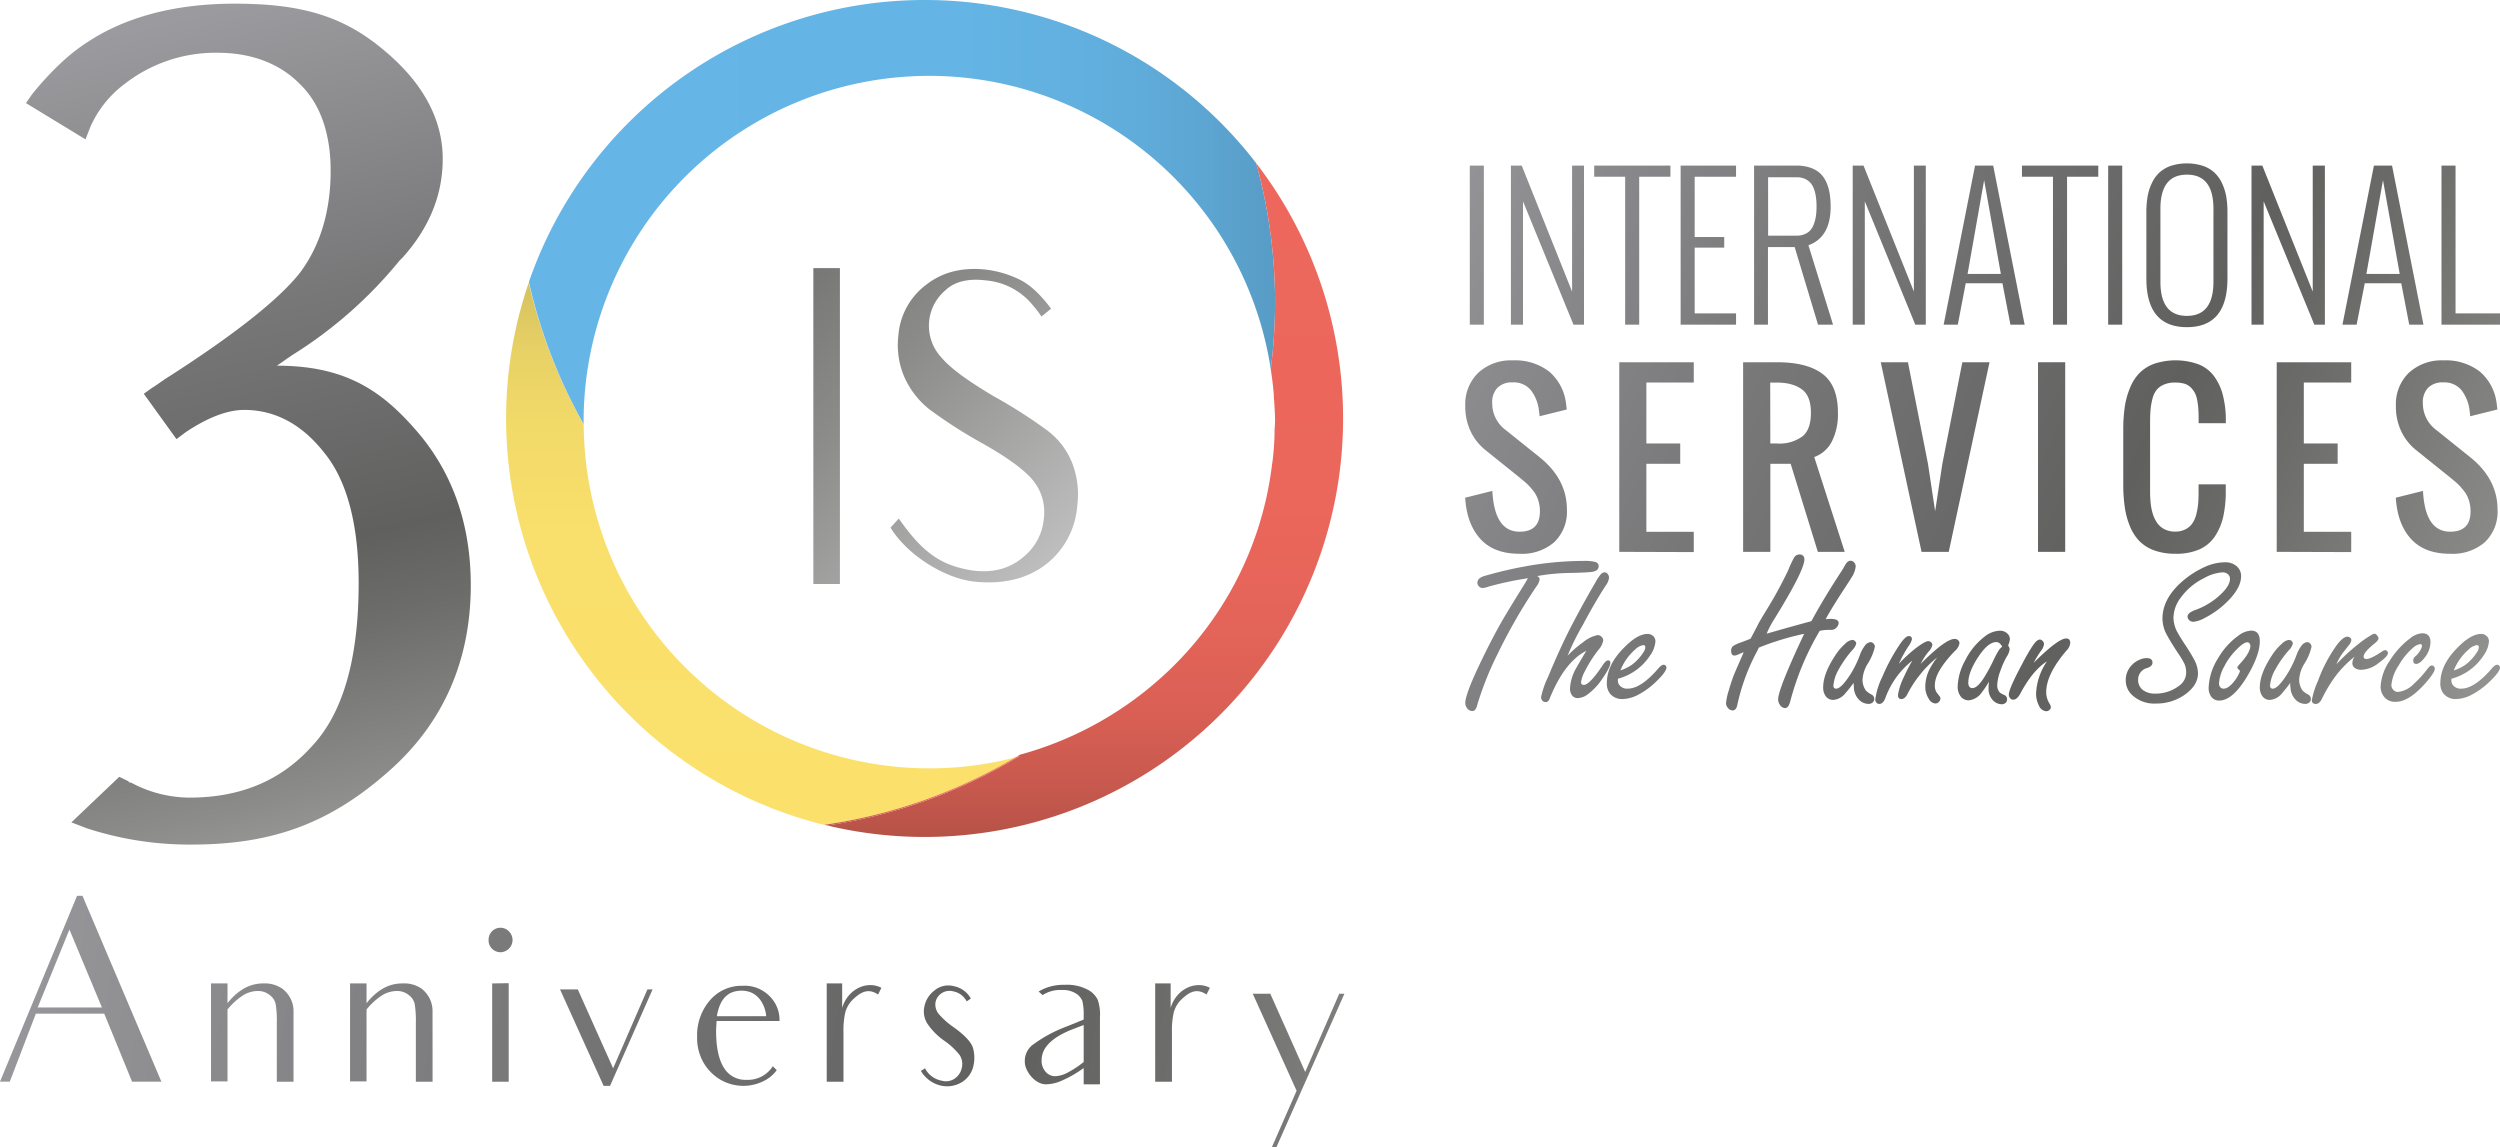 <svg xmlns="http://www.w3.org/2000/svg" xmlns:xlink="http://www.w3.org/1999/xlink" viewBox="0 0 551.64 253.15"><defs><style>.cls-1{fill:url(#Nouvelle_nuance_de_dégradé_1_8);}.cls-2{fill:url(#Nouvelle_nuance_de_dégradé_1_8-2);}.cls-3{fill:url(#Nouvelle_nuance_de_dégradé_1_8-3);}.cls-4{fill:url(#Nouvelle_nuance_de_dégradé_1_8-4);}.cls-5{fill:url(#Nouvelle_nuance_de_dégradé_1_8-5);}.cls-6{fill:url(#Nouvelle_nuance_de_dégradé_1_8-6);}.cls-7{fill:url(#Nouvelle_nuance_de_dégradé_1_8-7);}.cls-8{fill:url(#Nouvelle_nuance_de_dégradé_1_8-8);}.cls-9{fill:url(#Nouvelle_nuance_de_dégradé_1_8-9);}.cls-10{fill:url(#Nouvelle_nuance_de_dégradé_1_8-10);}.cls-11{fill:url(#Nouvelle_nuance_de_dégradé_1_8-11);}.cls-12{fill:url(#Nouvelle_nuance_de_dégradé_1_8-12);}.cls-13{fill:url(#Nouvelle_nuance_de_dégradé_1_8-13);}.cls-14{fill:url(#Nouvelle_nuance_de_dégradé_1_8-14);}.cls-15{fill:url(#Nouvelle_nuance_de_dégradé_1_8-15);}.cls-16{fill:url(#Nouvelle_nuance_de_dégradé_1_8-16);}.cls-17{fill:url(#Nouvelle_nuance_de_dégradé_1_8-17);}.cls-18{fill:url(#Nouvelle_nuance_de_dégradé_1_8-18);}.cls-19{fill:url(#Nouvelle_nuance_de_dégradé_1_8-19);}.cls-20{fill:url(#Nouvelle_nuance_de_dégradé_1_8-20);}.cls-21{fill:url(#Nouvelle_nuance_de_dégradé_1_8-21);}.cls-22{fill:url(#Nouvelle_nuance_de_dégradé_1_8-22);}.cls-23{fill:url(#Nouvelle_nuance_de_dégradé_1_8-23);}.cls-24{fill:url(#Nouvelle_nuance_de_dégradé_1_8-24);}.cls-25{fill:url(#Nouvelle_nuance_de_dégradé_1_8-25);}.cls-26{fill:url(#Nouvelle_nuance_de_dégradé_1_8-26);}.cls-27{fill:url(#Nouvelle_nuance_de_dégradé_1_8-27);}.cls-28{fill:url(#Nouvelle_nuance_de_dégradé_1_8-28);}.cls-29{fill:url(#Nouvelle_nuance_de_dégradé_1_8-29);}.cls-30{fill:url(#Nouvelle_nuance_de_dégradé_1_8-30);}.cls-31{fill:url(#Nouvelle_nuance_de_dégradé_1_8-31);}.cls-32{fill:url(#Nouvelle_nuance_de_dégradé_1_8-32);}.cls-33{fill:url(#Nouvelle_nuance_de_dégradé_1_8-33);}.cls-34{fill:url(#Nouvelle_nuance_de_dégradé_1_8-34);}.cls-35{fill:url(#Nouvelle_nuance_de_dégradé_1_8-35);}.cls-36{fill:url(#Nouvelle_nuance_de_dégradé_1_8-36);}.cls-37{fill:url(#Nouvelle_nuance_de_dégradé_1_8-37);}.cls-38{fill:url(#Nouvelle_nuance_de_dégradé_1_8-38);}.cls-39{fill:url(#Dégradé_sans_nom_5);}.cls-40{fill:url(#Nouvelle_nuance_de_dégradé_1_8-39);}.cls-41{fill:url(#Nouvelle_nuance_de_dégradé_1_8-40);}.cls-42{fill:url(#Nouvelle_nuance_de_dégradé_1_8-41);}.cls-43{fill:url(#Nouvelle_nuance_de_dégradé_1_8-42);}.cls-44{fill:url(#Nouvelle_nuance_de_dégradé_1_8-43);}.cls-45{fill:url(#Nouvelle_nuance_de_dégradé_1_8-44);}.cls-46{fill:url(#Nouvelle_nuance_de_dégradé_1_8-45);}.cls-47{fill:url(#Nouvelle_nuance_de_dégradé_1_8-46);}.cls-48{fill:url(#Nouvelle_nuance_de_dégradé_1_8-47);}.cls-49{fill:url(#Nouvelle_nuance_de_dégradé_1_8-48);}.cls-50{fill:none;}.cls-51{fill:url(#Dégradé_sans_nom_96);}.cls-52{fill:url(#Dégradé_sans_nom_100);}.cls-53{fill:url(#Dégradé_sans_nom_97);}.cls-54{fill:url(#Dégradé_sans_nom_97-2);}</style><linearGradient id="Nouvelle_nuance_de_dégradé_1_8" x1="297.51" y1="40.21" x2="909.41" y2="339.83" gradientUnits="userSpaceOnUse"><stop offset="0" stop-color="#9b9b9f"/><stop offset="0.15" stop-color="#777778"/><stop offset="0.27" stop-color="#60605f"/><stop offset="0.31" stop-color="#6c6c6b"/><stop offset="0.39" stop-color="#8c8c8b"/><stop offset="0.49" stop-color="#bfbfbf"/><stop offset="0.5" stop-color="#c8c8c8"/><stop offset="0.76" stop-color="#c9c9c9"/><stop offset="0.81" stop-color="#b8b8b8"/><stop offset="0.91" stop-color="#8c8c8b"/><stop offset="1" stop-color="#60605f"/></linearGradient><linearGradient id="Nouvelle_nuance_de_dégradé_1_8-2" x1="300.53" y1="34.05" x2="912.43" y2="333.68" xlink:href="#Nouvelle_nuance_de_dégradé_1_8"/><linearGradient id="Nouvelle_nuance_de_dégradé_1_8-3" x1="304.81" y1="25.3" x2="916.71" y2="324.93" xlink:href="#Nouvelle_nuance_de_dégradé_1_8"/><linearGradient id="Nouvelle_nuance_de_dégradé_1_8-4" x1="307.39" y1="20.03" x2="919.29" y2="319.66" xlink:href="#Nouvelle_nuance_de_dégradé_1_8"/><linearGradient id="Nouvelle_nuance_de_dégradé_1_8-5" x1="310.47" y1="13.75" x2="922.37" y2="313.38" xlink:href="#Nouvelle_nuance_de_dégradé_1_8"/><linearGradient id="Nouvelle_nuance_de_dégradé_1_8-6" x1="315.11" y1="4.26" x2="927.01" y2="303.89" xlink:href="#Nouvelle_nuance_de_dégradé_1_8"/><linearGradient id="Nouvelle_nuance_de_dégradé_1_8-7" x1="318.5" y1="-2.65" x2="930.4" y2="296.98" xlink:href="#Nouvelle_nuance_de_dégradé_1_8"/><linearGradient id="Nouvelle_nuance_de_dégradé_1_8-8" x1="323.06" y1="-11.97" x2="934.96" y2="287.66" xlink:href="#Nouvelle_nuance_de_dégradé_1_8"/><linearGradient id="Nouvelle_nuance_de_dégradé_1_8-9" x1="324.76" y1="-15.43" x2="936.66" y2="284.2" xlink:href="#Nouvelle_nuance_de_dégradé_1_8"/><linearGradient id="Nouvelle_nuance_de_dégradé_1_8-10" x1="327.8" y1="-21.65" x2="939.7" y2="277.98" xlink:href="#Nouvelle_nuance_de_dégradé_1_8"/><linearGradient id="Nouvelle_nuance_de_dégradé_1_8-11" x1="332.13" y1="-30.5" x2="944.03" y2="269.13" xlink:href="#Nouvelle_nuance_de_dégradé_1_8"/><linearGradient id="Nouvelle_nuance_de_dégradé_1_8-12" x1="335.52" y1="-37.41" x2="947.42" y2="262.22" xlink:href="#Nouvelle_nuance_de_dégradé_1_8"/><linearGradient id="Nouvelle_nuance_de_dégradé_1_8-13" x1="338.98" y1="-44.48" x2="950.88" y2="255.15" xlink:href="#Nouvelle_nuance_de_dégradé_1_8"/><linearGradient id="Nouvelle_nuance_de_dégradé_1_8-14" x1="280.74" y1="74.46" x2="892.64" y2="374.09" xlink:href="#Nouvelle_nuance_de_dégradé_1_8"/><linearGradient id="Nouvelle_nuance_de_dégradé_1_8-15" x1="286.71" y1="62.26" x2="898.61" y2="361.89" xlink:href="#Nouvelle_nuance_de_dégradé_1_8"/><linearGradient id="Nouvelle_nuance_de_dégradé_1_8-16" x1="291.63" y1="52.21" x2="903.53" y2="351.84" xlink:href="#Nouvelle_nuance_de_dégradé_1_8"/><linearGradient id="Nouvelle_nuance_de_dégradé_1_8-17" x1="299.47" y1="36.22" x2="911.37" y2="335.84" xlink:href="#Nouvelle_nuance_de_dégradé_1_8"/><linearGradient id="Nouvelle_nuance_de_dégradé_1_8-18" x1="303.57" y1="27.83" x2="915.47" y2="327.46" xlink:href="#Nouvelle_nuance_de_dégradé_1_8"/><linearGradient id="Nouvelle_nuance_de_dégradé_1_8-19" x1="308.87" y1="17.01" x2="920.77" y2="316.64" xlink:href="#Nouvelle_nuance_de_dégradé_1_8"/><linearGradient id="Nouvelle_nuance_de_dégradé_1_8-20" x1="314.77" y1="4.96" x2="926.67" y2="304.59" xlink:href="#Nouvelle_nuance_de_dégradé_1_8"/><linearGradient id="Nouvelle_nuance_de_dégradé_1_8-21" x1="320.45" y1="-6.64" x2="932.35" y2="292.98" xlink:href="#Nouvelle_nuance_de_dégradé_1_8"/><linearGradient id="Nouvelle_nuance_de_dégradé_1_8-22" x1="265.81" y1="104.96" x2="877.71" y2="404.58" xlink:href="#Nouvelle_nuance_de_dégradé_1_8"/><linearGradient id="Nouvelle_nuance_de_dégradé_1_8-23" x1="267.53" y1="101.44" x2="879.43" y2="401.06" xlink:href="#Nouvelle_nuance_de_dégradé_1_8"/><linearGradient id="Nouvelle_nuance_de_dégradé_1_8-24" x1="267.5" y1="101.5" x2="879.4" y2="401.12" xlink:href="#Nouvelle_nuance_de_dégradé_1_8"/><linearGradient id="Nouvelle_nuance_de_dégradé_1_8-25" x1="276.91" y1="82.27" x2="888.81" y2="381.9" xlink:href="#Nouvelle_nuance_de_dégradé_1_8"/><linearGradient id="Nouvelle_nuance_de_dégradé_1_8-26" x1="276.38" y1="83.36" x2="888.28" y2="382.98" xlink:href="#Nouvelle_nuance_de_dégradé_1_8"/><linearGradient id="Nouvelle_nuance_de_dégradé_1_8-27" x1="279.14" y1="77.73" x2="891.04" y2="377.35" xlink:href="#Nouvelle_nuance_de_dégradé_1_8"/><linearGradient id="Nouvelle_nuance_de_dégradé_1_8-28" x1="282.54" y1="70.78" x2="894.44" y2="370.4" xlink:href="#Nouvelle_nuance_de_dégradé_1_8"/><linearGradient id="Nouvelle_nuance_de_dégradé_1_8-29" x1="284.59" y1="66.59" x2="896.49" y2="366.22" xlink:href="#Nouvelle_nuance_de_dégradé_1_8"/><linearGradient id="Nouvelle_nuance_de_dégradé_1_8-30" x1="294.05" y1="47.27" x2="905.95" y2="346.9" xlink:href="#Nouvelle_nuance_de_dégradé_1_8"/><linearGradient id="Nouvelle_nuance_de_dégradé_1_8-31" x1="293.23" y1="48.95" x2="905.13" y2="348.57" xlink:href="#Nouvelle_nuance_de_dégradé_1_8"/><linearGradient id="Nouvelle_nuance_de_dégradé_1_8-32" x1="295.02" y1="45.3" x2="906.92" y2="344.93" xlink:href="#Nouvelle_nuance_de_dégradé_1_8"/><linearGradient id="Nouvelle_nuance_de_dégradé_1_8-33" x1="297.63" y1="39.97" x2="909.53" y2="339.6" xlink:href="#Nouvelle_nuance_de_dégradé_1_8"/><linearGradient id="Nouvelle_nuance_de_dégradé_1_8-34" x1="300.45" y1="34.2" x2="912.35" y2="333.83" xlink:href="#Nouvelle_nuance_de_dégradé_1_8"/><linearGradient id="Nouvelle_nuance_de_dégradé_1_8-35" x1="303.06" y1="28.87" x2="914.96" y2="328.5" xlink:href="#Nouvelle_nuance_de_dégradé_1_8"/><linearGradient id="Nouvelle_nuance_de_dégradé_1_8-36" x1="-10.07" y1="215.54" x2="841.78" y2="333.91" xlink:href="#Nouvelle_nuance_de_dégradé_1_8"/><linearGradient id="Nouvelle_nuance_de_dégradé_1_8-37" x1="-10.56" y1="219.03" x2="841.29" y2="337.4" xlink:href="#Nouvelle_nuance_de_dégradé_1_8"/><linearGradient id="Nouvelle_nuance_de_dégradé_1_8-38" x1="-9.98" y1="214.85" x2="841.87" y2="333.21" xlink:href="#Nouvelle_nuance_de_dégradé_1_8"/><linearGradient id="Dégradé_sans_nom_5" x1="-8.65" y1="205.27" x2="843.21" y2="323.64" xlink:href="#Nouvelle_nuance_de_dégradé_1_8"/><linearGradient id="Nouvelle_nuance_de_dégradé_1_8-39" x1="-9.09" y1="208.44" x2="842.76" y2="326.81" xlink:href="#Nouvelle_nuance_de_dégradé_1_8"/><linearGradient id="Nouvelle_nuance_de_dégradé_1_8-40" x1="-8.55" y1="204.58" x2="843.3" y2="322.95" xlink:href="#Nouvelle_nuance_de_dégradé_1_8"/><linearGradient id="Nouvelle_nuance_de_dégradé_1_8-41" x1="-8.03" y1="200.84" x2="843.82" y2="319.21" xlink:href="#Nouvelle_nuance_de_dégradé_1_8"/><linearGradient id="Nouvelle_nuance_de_dégradé_1_8-42" x1="-7.7" y1="198.44" x2="844.15" y2="316.81" xlink:href="#Nouvelle_nuance_de_dégradé_1_8"/><linearGradient id="Nouvelle_nuance_de_dégradé_1_8-43" x1="-7.2" y1="194.86" x2="844.65" y2="313.22" xlink:href="#Nouvelle_nuance_de_dégradé_1_8"/><linearGradient id="Nouvelle_nuance_de_dégradé_1_8-44" x1="-6.66" y1="190.96" x2="845.19" y2="309.33" xlink:href="#Nouvelle_nuance_de_dégradé_1_8"/><linearGradient id="Nouvelle_nuance_de_dégradé_1_8-45" x1="-7.23" y1="195.11" x2="844.62" y2="313.47" xlink:href="#Nouvelle_nuance_de_dégradé_1_8"/><linearGradient id="Nouvelle_nuance_de_dégradé_1_8-46" x1="31.96" y1="-56.43" x2="421.93" y2="333.53" xlink:href="#Nouvelle_nuance_de_dégradé_1_8"/><linearGradient id="Nouvelle_nuance_de_dégradé_1_8-47" x1="48.67" y1="-73.14" x2="438.64" y2="316.82" xlink:href="#Nouvelle_nuance_de_dégradé_1_8"/><linearGradient id="Nouvelle_nuance_de_dégradé_1_8-48" x1="33.6" y1="5.4" x2="132.49" y2="439.09" xlink:href="#Nouvelle_nuance_de_dégradé_1_8"/><linearGradient id="Dégradé_sans_nom_96" x1="167.99" y1="182.05" x2="167.99" y2="62.38" gradientUnits="userSpaceOnUse"><stop offset="0" stop-color="#fbe16c"/><stop offset="0.54" stop-color="#f9df6b"/><stop offset="0.74" stop-color="#f2da69"/><stop offset="0.88" stop-color="#e7d065"/><stop offset="0.99" stop-color="#d6c25f"/><stop offset="1" stop-color="#d4c05e"/></linearGradient><linearGradient id="Dégradé_sans_nom_100" x1="281.35" y1="46.79" x2="116.73" y2="46.79" gradientUnits="userSpaceOnUse"><stop offset="0" stop-color="#579cc5"/><stop offset="0.1" stop-color="#5da6d3"/><stop offset="0.24" stop-color="#61afde"/><stop offset="0.44" stop-color="#64b5e5"/><stop offset="1" stop-color="#65b6e7"/></linearGradient><linearGradient id="Dégradé_sans_nom_97" x1="239.48" y1="184.73" x2="239.48" y2="36" gradientUnits="userSpaceOnUse"><stop offset="0" stop-color="#b65247"/><stop offset="0.08" stop-color="#c8594e"/><stop offset="0.18" stop-color="#d95f54"/><stop offset="0.31" stop-color="#e46459"/><stop offset="0.49" stop-color="#eb665b"/><stop offset="1" stop-color="#ed675c"/></linearGradient><linearGradient id="Dégradé_sans_nom_97-2" x1="203.51" y1="182.19" x2="203.51" y2="166.82" xlink:href="#Dégradé_sans_nom_97"/></defs><g id="Calque_2" data-name="Calque 2"><g id="Calque_1-2" data-name="Calque 1"><path class="cls-1" d="M324.32,71.64V36.54h3.1v35.1Z"/><path class="cls-2" d="M333.39,71.64V36.54h2.39l11.11,27.8V36.54h2.63v35.1H347.2L336.06,44.43V71.64Z"/><path class="cls-3" d="M358.6,71.64V39h-6.83V36.54h16.82V39H361.7V71.64Z"/><path class="cls-4" d="M370.84,71.64V36.54h12.23V39h-9.13v13.3h6.52v2.34h-6.52V69.15h9.13v2.49Z"/><path class="cls-5" d="M387.05,71.64V36.54h9.36a9,9,0,0,1,3.12.49,6.1,6.1,0,0,1,2.17,1.29,6.21,6.21,0,0,1,1.34,2,10.23,10.23,0,0,1,.7,2.47,18.74,18.74,0,0,1,.2,2.83q0,6.71-4.9,8.5l5.43,17.52h-3.31L396,54.51h-5.89V71.64ZM390.15,52h6.24a4.45,4.45,0,0,0,2.24-.53A3.32,3.32,0,0,0,400,50a7.68,7.68,0,0,0,.64-2,13.62,13.62,0,0,0,.19-2.43,15.46,15.46,0,0,0-.12-2,8.87,8.87,0,0,0-.4-1.75,4.51,4.51,0,0,0-.79-1.44,3.65,3.65,0,0,0-1.28-.93,4.64,4.64,0,0,0-1.86-.34h-6.24Z"/><path class="cls-6" d="M408.81,71.64V36.54h2.39l11.11,27.8V36.54h2.63v35.1h-2.32L411.48,44.43V71.64Z"/><path class="cls-7" d="M432,71.64h-3.12l6.93-35.1h4l6.94,35.1h-3.14l-1.76-9.14h-8.1Zm2.16-11.2h7.34l-3.69-20.68Z"/><path class="cls-8" d="M453,71.64V39h-6.84V36.54H463V39h-6.89V71.64Z"/><path class="cls-9" d="M465.18,71.64V36.54h3.1v35.1Z"/><path class="cls-10" d="M473.61,61.46V46.76a20,20,0,0,1,.27-3.41,11.07,11.07,0,0,1,.93-2.92,7.54,7.54,0,0,1,1.65-2.33A7.24,7.24,0,0,1,479,36.6a11.73,11.73,0,0,1,7.1,0,7.24,7.24,0,0,1,2.55,1.5,7.89,7.89,0,0,1,1.65,2.33,11.86,11.86,0,0,1,.93,2.92,20,20,0,0,1,.27,3.41v14.7q0,10.73-8.95,10.73T473.61,61.46Zm14.8.7V46.06q0-7.52-5.85-7.52t-5.85,7.52v16.1q0,7.55,5.85,7.54T488.41,62.16Z"/><path class="cls-11" d="M496.81,71.64V36.54h2.39l11.12,27.8V36.54H513v35.1h-2.33L499.49,44.43V71.64Z"/><path class="cls-12" d="M520,71.64h-3.12l6.94-35.1h4l6.93,35.1h-3.14l-1.76-9.14H521.8Zm2.16-11.2h7.35l-3.69-20.68Z"/><path class="cls-13" d="M538.73,71.64V36.54h3.1V69.15h9.81v2.49Z"/><path class="cls-14" d="M335.25,122.19c-3.77,0-6.64-1.1-8.63-3.31s-3.09-5.23-3.32-9.06l6-1.5q.45,9,6,9c3,0,4.49-1.5,4.49-4.48a7.85,7.85,0,0,0-.37-2.47,6.53,6.53,0,0,0-1.11-2.08,13.64,13.64,0,0,0-1.35-1.51c-.4-.39-1-.86-1.66-1.42l-7.47-6a11.72,11.72,0,0,1-3.28-4.09,12.64,12.64,0,0,1-1.23-5.67,9.68,9.68,0,0,1,2.87-7.35,10.62,10.62,0,0,1,7.62-2.73A12.28,12.28,0,0,1,341.85,82a10.94,10.94,0,0,1,3.7,7c.05.33.1.78.16,1.36l-6,1.49c0-.26-.06-.66-.12-1.19a9.09,9.09,0,0,0-1.79-4.56,4.9,4.9,0,0,0-4.07-1.72,4.43,4.43,0,0,0-3.32,1.2A4.6,4.6,0,0,0,329.27,89a7.29,7.29,0,0,0,3,5.91l7.48,6q6,4.83,6,11.56a9.25,9.25,0,0,1-2.83,7.19A10.87,10.87,0,0,1,335.25,122.19Z"/><path class="cls-15" d="M357.3,121.77V79.93h16.44v4.48H363.28V97.86h7.47v4.48h-7.47v15h10.46v4.48Z"/><path class="cls-16" d="M384.63,121.77V79.93h7.47q6.67,0,10.07,2.59t3.38,8.61a13.24,13.24,0,0,1-1.33,6.26,7,7,0,0,1-3.9,3.46l6.73,20.92h-5.93l-6-19.43h-4.48v19.43Zm6-23.91h1.49a8.55,8.55,0,0,0,5.61-1.58c1.24-1,1.86-2.76,1.86-5.15S399,87,397.71,86s-3.12-1.58-5.61-1.58h-1.49Z"/><path class="cls-17" d="M424,121.77l-9-41.84h6l4.42,22.41L427,112.81l1.59-10.47L433,79.93h6l-9,41.84Z"/><path class="cls-18" d="M449.7,121.77V79.93h6v41.84Z"/><path class="cls-19" d="M480,122.19a13.5,13.5,0,0,1-4.65-.74,8.82,8.82,0,0,1-3.29-2.07,10.19,10.19,0,0,1-2.09-3.29,17.48,17.48,0,0,1-1.13-4.22,35,35,0,0,1-.33-5.07V94.87a35.18,35.18,0,0,1,.33-5.07A17.4,17.4,0,0,1,470,85.59a9.93,9.93,0,0,1,2.09-3.28,8.93,8.93,0,0,1,3.29-2.06,15.09,15.09,0,0,1,9.69.12,7.9,7.9,0,0,1,3.4,2.54,12,12,0,0,1,1.92,3.9,21.92,21.92,0,0,1,.75,5.19q0,.44,0,1.38h-6V92.05c0-.83-.05-1.53-.09-2.12a17.93,17.93,0,0,0-.26-1.81,5.19,5.19,0,0,0-.55-1.55,5.41,5.41,0,0,0-.91-1.15,3.42,3.42,0,0,0-1.39-.77,7.15,7.15,0,0,0-2-.24,5.89,5.89,0,0,0-2.49.47,4.24,4.24,0,0,0-1.62,1.2,5.22,5.22,0,0,0-.9,2,14.24,14.24,0,0,0-.41,2.42c-.06.79-.09,1.75-.09,2.91v14.94a24.74,24.74,0,0,0,.13,2.71,12.11,12.11,0,0,0,.5,2.42,6.9,6.9,0,0,0,1,2,4.34,4.34,0,0,0,1.59,1.32,5.12,5.12,0,0,0,2.32.5,4.7,4.7,0,0,0,2.29-.52,4.07,4.07,0,0,0,1.5-1.3,6.24,6.24,0,0,0,.87-2,15.38,15.38,0,0,0,.41-2.41c.06-.78.09-1.68.09-2.71v-1.49h6v1.49a25.36,25.36,0,0,1-.57,5.7,13,13,0,0,1-1.85,4.33,8.08,8.08,0,0,1-3.45,2.86A12.75,12.75,0,0,1,480,122.19Z"/><path class="cls-20" d="M502.37,121.77V79.93h16.44v4.48H508.35V97.86h7.47v4.48h-7.47v15h10.46v4.48Z"/><path class="cls-21" d="M540.6,122.19c-3.77,0-6.64-1.1-8.63-3.31s-3.09-5.23-3.32-9.06l6-1.5q.45,9,6,9c3,0,4.49-1.5,4.49-4.48a8.14,8.14,0,0,0-.37-2.47,6.53,6.53,0,0,0-1.11-2.08,13.64,13.64,0,0,0-1.35-1.51c-.4-.39-1-.86-1.66-1.42l-7.47-6a11.72,11.72,0,0,1-3.28-4.09,12.64,12.64,0,0,1-1.23-5.67,9.68,9.68,0,0,1,2.87-7.35,10.62,10.62,0,0,1,7.62-2.73A12.28,12.28,0,0,1,547.2,82a10.94,10.94,0,0,1,3.7,7c.05.33.1.78.16,1.36l-6,1.49c0-.26-.06-.66-.12-1.19a9.09,9.09,0,0,0-1.79-4.56,4.9,4.9,0,0,0-4.07-1.72,4.43,4.43,0,0,0-3.32,1.2A4.6,4.6,0,0,0,534.62,89a7.29,7.29,0,0,0,3,5.91l7.48,6q6,4.83,6,11.56a9.25,9.25,0,0,1-2.83,7.19A10.87,10.87,0,0,1,540.6,122.19Z"/><path class="cls-22" d="M337.15,127.59a74.15,74.15,0,0,0-8.7,1.85,4.32,4.32,0,0,1-1.31.31,1.11,1.11,0,0,1-.91-.5,1,1,0,0,1-.24-.65c0-.67.49-1.17,1.46-1.48a89.66,89.66,0,0,1,9.16-2.16,72.15,72.15,0,0,1,12.71-1.19,9.73,9.73,0,0,1,2.77.25.9.9,0,0,1,.66.9q0,1.1-1.62,1.29c-.94.09-2.35.16-4.24.21a44.14,44.14,0,0,0-7.74.7.78.78,0,0,1,.58.73,3.5,3.5,0,0,1-.75,1.61,120.12,120.12,0,0,0-8.51,14.8A71.16,71.16,0,0,0,326,155.42c-.22,1-.6,1.48-1.13,1.48a1.44,1.44,0,0,1-1.22-.75,1.82,1.82,0,0,1-.33-1q0-2.16,4.11-10.51,2.63-5.37,4.85-9.05.88-1.5,4.29-7Z"/><path class="cls-23" d="M345.9,144.68a24,24,0,0,1,3.47-3,7.18,7.18,0,0,1,3.19-1.55,1.15,1.15,0,0,1,.77.33,1.12,1.12,0,0,1,.43.87,4.14,4.14,0,0,1-1,2,27.8,27.8,0,0,0-3,4.69,7.36,7.36,0,0,0-.89,2.48c0,.42.2.63.61.63q1.28,0,4.27-4.5c.41-.61.77-.91,1.1-.91s.49.18.49.56c0,.61-.59,1.77-1.78,3.49a13.72,13.72,0,0,1-3.23,3.45,3.93,3.93,0,0,1-2.16.82,1.53,1.53,0,0,1-1.46-.87,2.61,2.61,0,0,1-.28-1.19,10.16,10.16,0,0,1,1.48-4.76c.23-.42.94-1.63,2.11-3.61Q345.27,146,342,154c-.2.61-.51.92-.94.92a.94.94,0,0,1-.72-.31,1.17,1.17,0,0,1-.29-.8,19.43,19.43,0,0,1,1.51-4.38q2.79-6.71,5.2-11.35t5.37-9.73a10.3,10.3,0,0,1,1.1-1.64,1.18,1.18,0,0,1,.85-.42.85.85,0,0,1,.72.44,1.24,1.24,0,0,1,.24.75,3.48,3.48,0,0,1-.75,1.76q-2.53,3.92-5,8.61A55.18,55.18,0,0,0,345.9,144.68Z"/><path class="cls-24" d="M357,149.77v.42a1.46,1.46,0,0,0,.26.89,2.14,2.14,0,0,0,1.92.87q2.92,0,6.78-4.5c.45-.52.83-.77,1.14-.77a.66.66,0,0,1,.61.61q0,.92-2.25,3.09a16.91,16.91,0,0,1-3.75,2.79,7.84,7.84,0,0,1-3.7,1.08,3.4,3.4,0,0,1-2.77-1.22,3.58,3.58,0,0,1-.68-2.3q0-4,3.73-7.76,3-3.09,5.27-3.09a1.79,1.79,0,0,1,1.11.37,1.6,1.6,0,0,1,.61,1.29,6.09,6.09,0,0,1-1.15,3.05A12.23,12.23,0,0,1,357,149.77Zm.51-1.83a9.38,9.38,0,0,0,2.58-1.26,10.46,10.46,0,0,0,2.61-2.86,2,2,0,0,0,.35-1c0-.32-.15-.47-.45-.47a3.28,3.28,0,0,0-1.73.91A12,12,0,0,0,357.55,147.94Z"/><path class="cls-25" d="M398.1,139.85a60.07,60.07,0,0,0-10,3.05c-.12.25-.25.51-.37.77a45.06,45.06,0,0,0-4.36,11.78c-.16.87-.51,1.31-1.06,1.31a1.36,1.36,0,0,1-1.08-.61,1.58,1.58,0,0,1-.37-1,13,13,0,0,1,.58-2.73c.4-1.38.8-2.6,1.22-3.65.16-.39.65-1.53,1.48-3.42.2-.45.41-.93.61-1.43-.33.12-.78.31-1.36.56a1.74,1.74,0,0,1-.68.17c-.48,0-.73-.37-.73-1.11a1.23,1.23,0,0,1,.61-1.1,9.72,9.72,0,0,1,1.67-.73c.84-.31,1.51-.57,2-.77.31-.55.91-1.67,1.78-3.38.16-.31.68-1.2,1.57-2.67a90.31,90.31,0,0,0,5-9.14,22.16,22.16,0,0,1,1.31-2.79,1.37,1.37,0,0,1,1.12-.61,1,1,0,0,1,1.11,1.08q0,2.46-6.71,13.29a21,21,0,0,0-1.62,3.1l1.17-.33q4.79-1.38,8.7-2.42,2.7-5,6.62-11a13.67,13.67,0,0,0,.79-1.34c.38-.67.78-1,1.2-1a1.09,1.09,0,0,1,.89.44,1.33,1.33,0,0,1,.28.82,5.42,5.42,0,0,1-.91,2.42c-.14.25-.78,1.25-1.93,3-2,3.09-3.25,5.17-3.77,6.21.45,0,.8-.07,1-.07,1.24,0,1.85.31,1.85.92a1.53,1.53,0,0,1-.58,1.1,1.42,1.42,0,0,1-1,.42h-.91a10.08,10.08,0,0,0-1.69.21,60.65,60.65,0,0,0-6.5,15.55q-.37,1.5-1.17,1.5a1.49,1.49,0,0,1-1.15-.77,2.12,2.12,0,0,1-.35-1.15Q392.35,152.05,398.1,139.85Z"/><path class="cls-26" d="M409,150.69a27.77,27.77,0,0,1-1.78,2.25,3.79,3.79,0,0,1-2.7,1.5,2,2,0,0,1-1.78-1,3.27,3.27,0,0,1-.45-1.74q0-3,2.58-6.94a12.36,12.36,0,0,1,2.37-2.79,2.59,2.59,0,0,1,1.5-.77.84.84,0,0,1,.61.28.75.75,0,0,1,.24.51,3,3,0,0,1-.87,1.46,24.38,24.38,0,0,0-3,4.26,8.62,8.62,0,0,0-1.17,3.57.73.73,0,0,0,.15.5.56.56,0,0,0,.44.18q1.19,0,3.33-3.43a22.73,22.73,0,0,0,1.9-3.93,7.69,7.69,0,0,1,1.1-2.09,1.77,1.77,0,0,1,1.29-.82.86.86,0,0,1,.63.3,1.07,1.07,0,0,1,.31.73,11.75,11.75,0,0,1-1.62,3.8,7.49,7.49,0,0,0-1.1,3.4,4,4,0,0,0,.77,2.48,4.84,4.84,0,0,0,1.29.89,1.09,1.09,0,0,1,.52,1,1,1,0,0,1-.37.73,1.32,1.32,0,0,1-.88.3,3,3,0,0,1-2.13-.94,4.06,4.06,0,0,1-1.1-2.44C409.09,151.76,409.05,151.36,409,150.69Z"/><path class="cls-27" d="M419,146.46a33.66,33.66,0,0,1,3.47-3.23c1.51-1.17,2.53-1.76,3-1.76a.9.9,0,0,1,.66.28.79.79,0,0,1,.26.56,3.07,3.07,0,0,1-.82,1.46,12.89,12.89,0,0,0-1.76,2.72q5.49-5.52,7.5-5.51a1.06,1.06,0,0,1,.73.26.87.87,0,0,1,.33.7,2.85,2.85,0,0,1-1,1.69q-4.42,4.58-4.43,7.5a2.71,2.71,0,0,0,.42,1.71l.61.78a.81.81,0,0,1,.19.54,1,1,0,0,1-.31.7,1.06,1.06,0,0,1-.8.37,1.8,1.8,0,0,1-1.43-1,4.8,4.8,0,0,1-.79-2.77,8.7,8.7,0,0,1,1.22-4.31,17.58,17.58,0,0,1,1.4-2.07,22.76,22.76,0,0,0-4.05,4.13,24.05,24.05,0,0,0-2.54,4q-.54,1-1.26,1.05c-.53,0-.8-.29-.8-.89a13.48,13.48,0,0,1,1.31-4,34.68,34.68,0,0,1,1.86-3.61,18.63,18.63,0,0,0-6,8.39c-.33.78-.77,1.18-1.31,1.18a.75.75,0,0,1-.61-.29,1,1,0,0,1-.26-.68,15.88,15.88,0,0,1,1.55-5,41.14,41.14,0,0,1,3.66-6.87c.93-1.42,1.66-2.14,2.18-2.14s.7.26.7.76a5.13,5.13,0,0,1-.87,1.64A28.69,28.69,0,0,0,419,146.46Z"/><path class="cls-28" d="M438.87,150.4a16.67,16.67,0,0,1-1.52,2.3,4,4,0,0,1-2.93,1.83,2.18,2.18,0,0,1-2-1.2,3.53,3.53,0,0,1-.45-1.82,12.65,12.65,0,0,1,1.64-5.75,15.17,15.17,0,0,1,4.41-5.37,5.63,5.63,0,0,1,3.26-1.22,2.33,2.33,0,0,1,1.64.61,1.65,1.65,0,0,1,.57,1.22,4,4,0,0,1-.4,1.43,1.61,1.61,0,0,1,.35.87,3.92,3.92,0,0,1-.66,1.62,18.55,18.55,0,0,0-1.36,3.05,10.2,10.2,0,0,0-.72,3.23,2.28,2.28,0,0,0,.58,1.62,4.42,4.42,0,0,0,1,.54,1,1,0,0,1,.59,1,.92.92,0,0,1-.33.73,1.23,1.23,0,0,1-.82.31,2.74,2.74,0,0,1-2.18-1.13,3.51,3.51,0,0,1-.75-2.3C438.78,151.64,438.81,151.12,438.87,150.4Zm2.93-7.71a2.21,2.21,0,0,0-.61-.76,1.09,1.09,0,0,0-.7-.25q-1.78,0-3.87,3.12c-1.53,2.3-2.3,4.24-2.3,5.84a1.48,1.48,0,0,0,.23.89.78.78,0,0,0,.67.3c.75,0,1.62-.79,2.62-2.39a39.07,39.07,0,0,0,2.09-3.87,21.16,21.16,0,0,1,1.19-2.2A3.89,3.89,0,0,1,441.8,142.69Z"/><path class="cls-29" d="M448.74,146.23l.59-.56q4.91-4.78,6.57-4.79c.61,0,.91.34.91,1a2.77,2.77,0,0,1-.82,1.67q-4.49,5.22-4.48,9.21a4.7,4.7,0,0,0,.71,2.46,1.92,1.92,0,0,1,.32.85.72.72,0,0,1-.28.54,1,1,0,0,1-.73.33,1.88,1.88,0,0,1-1.61-1.22,5.64,5.64,0,0,1-.64-2.79,13.52,13.52,0,0,1,2.4-7q-3.19,2-5.94,7.22c-.47.83-1,1.24-1.5,1.24a.83.83,0,0,1-.65-.28,1.15,1.15,0,0,1-.33-.85q0-1.26,2.88-6.63c1-1.94,1.85-3.35,2.44-4.22s1.1-1.29,1.52-1.29a.82.82,0,0,1,.59.28,1,1,0,0,1,.33.75,3,3,0,0,1-.68,1.48A25,25,0,0,0,448.74,146.23Z"/><path class="cls-30" d="M473.69,145.22c.85,0,1.27.35,1.27,1,0,.52-.39.91-1.17,1.18a2.63,2.63,0,0,0-2,2.6,2.72,2.72,0,0,0,1.17,2.34,4.37,4.37,0,0,0,2.56.71,8.56,8.56,0,0,0,5.42-1.81,3.56,3.56,0,0,0,1.45-2.91,4.41,4.41,0,0,0-.42-1.94,20.65,20.65,0,0,0-1.36-2.25q-1.41-2.11-2.37-3.85a7.67,7.67,0,0,1-1.08-3.77q0-4.4,4.34-8.21a20.57,20.57,0,0,1,5.06-3.24,11,11,0,0,1,4.44-1,3.79,3.79,0,0,1,2.34.72,2.8,2.8,0,0,1,1.17,2.37q0,2.34-2.53,5.06a19.87,19.87,0,0,1-5.58,4.18,6.15,6.15,0,0,1-2.42.8,1.28,1.28,0,0,1-1-.45,1,1,0,0,1-.28-.68c0-.58.52-1,1.55-1.41a16.16,16.16,0,0,0,5-2.83c1.87-1.57,2.81-2.93,2.81-4.11a1.32,1.32,0,0,0-.56-1.1,1.74,1.74,0,0,0-1.06-.33,9.4,9.4,0,0,0-4.05,1.25,13.92,13.92,0,0,0-5.16,4.29,7.54,7.54,0,0,0-1.64,4.43,6.92,6.92,0,0,0,.86,3.23q.74,1.33,1.86,3c.71,1.08,1.32,2.08,1.82,3a6.6,6.6,0,0,1,.87,3.07q0,2.77-3.16,4.9a10.8,10.8,0,0,1-6.1,1.78,7.16,7.16,0,0,1-5.25-1.85,4.38,4.38,0,0,1-1.43-3.23,4.71,4.71,0,0,1,1.36-3.43,5.17,5.17,0,0,1,1.94-1.26A3.59,3.59,0,0,1,473.69,145.22Z"/><path class="cls-31" d="M496.72,139.15q1.92,0,1.92,2.34,0,3.12-2.88,7.91c-2.1,3.45-4.12,5.18-6.08,5.18a2.09,2.09,0,0,1-2-1.27,3.25,3.25,0,0,1-.33-1.52,13,13,0,0,1,2.07-6.52A15.93,15.93,0,0,1,494,140.2,5,5,0,0,1,496.72,139.15ZM494.28,148c-.39-.31-.59-.55-.59-.72s.25-.47.75-1c1.41-1.57,2.12-2.85,2.12-3.82a.68.68,0,0,0-.12-.37.63.63,0,0,0-.59-.36c-.5,0-1.23.49-2.2,1.46a14.63,14.63,0,0,0-2.86,3.87,8.76,8.76,0,0,0-1.15,3.77,1.24,1.24,0,0,0,.21.71.91.91,0,0,0,.77.42c.75,0,1.56-.56,2.42-1.69a7.28,7.28,0,0,0,.91-1.45A3.52,3.52,0,0,0,494.28,148Z"/><path class="cls-32" d="M505.35,150.69a27.77,27.77,0,0,1-1.78,2.25,3.79,3.79,0,0,1-2.7,1.5,2,2,0,0,1-1.78-1,3.27,3.27,0,0,1-.45-1.74q0-3,2.58-6.94a12.36,12.36,0,0,1,2.37-2.79,2.59,2.59,0,0,1,1.5-.77.84.84,0,0,1,.61.28.74.74,0,0,1,.23.51,3,3,0,0,1-.86,1.46,23.85,23.85,0,0,0-3,4.26,8.62,8.62,0,0,0-1.17,3.57.73.73,0,0,0,.15.5.54.54,0,0,0,.44.18q1.19,0,3.33-3.43a22.73,22.73,0,0,0,1.9-3.93,7.69,7.69,0,0,1,1.1-2.09,1.77,1.77,0,0,1,1.29-.82.86.86,0,0,1,.63.3,1.07,1.07,0,0,1,.31.73,11.75,11.75,0,0,1-1.62,3.8,7.49,7.49,0,0,0-1.1,3.4,4,4,0,0,0,.77,2.48,4.84,4.84,0,0,0,1.29.89,1.08,1.08,0,0,1,.51,1,.94.94,0,0,1-.36.73,1.32,1.32,0,0,1-.88.3,3,3,0,0,1-2.13-.94,4.06,4.06,0,0,1-1.1-2.44A10.41,10.41,0,0,1,505.35,150.69Z"/><path class="cls-33" d="M515.55,146.56a45.55,45.55,0,0,1,5.3-4.81,22.66,22.66,0,0,1,2.3-1.57,2.42,2.42,0,0,1,.77-.35c.23,0,.47.17.7.51a.9.9,0,0,1,.21.52c0,.28-.29.67-.89,1.15-1.59,1.27-2.39,2.22-2.39,2.86,0,.36.2.54.61.54.67,0,1.83-.56,3.47-1.67a1.45,1.45,0,0,1,.7-.28.58.58,0,0,1,.38.19.63.63,0,0,1,.21.45c0,.47-.66,1.18-2,2.15A6.56,6.56,0,0,1,521,147.8a2.51,2.51,0,0,1-1.39-.4,1.26,1.26,0,0,1-.54-1.17,2.54,2.54,0,0,1,.5-1.34,23.35,23.35,0,0,0-4.37,4.51,32.18,32.18,0,0,0-2.88,4.85c-.36.72-.81,1.08-1.34,1.08s-.86-.28-.86-.82a18.32,18.32,0,0,1,1.36-4.27,32.5,32.5,0,0,1,4.22-8c.9-1.17,1.66-1.75,2.27-1.75a1,1,0,0,1,.56.18.7.7,0,0,1,.31.59,2,2,0,0,1-.47,1l-1.24,1.58A11.78,11.78,0,0,0,515.55,146.56Z"/><path class="cls-34" d="M534.45,139.73c1.23,0,1.85.65,1.85,2a5.68,5.68,0,0,1-1.34,3.45c-.68.87-1.29,1.31-1.8,1.31s-.66-.25-.66-.75a1,1,0,0,1,.19-.63c0-.06.23-.24.56-.54a5.33,5.33,0,0,0,.87-1.2,2,2,0,0,0,.3-.86c0-.25-.14-.38-.42-.38a3.06,3.06,0,0,0-1.5.77,14.35,14.35,0,0,0-3.19,3.9,9.5,9.5,0,0,0-1.64,4.36,1.41,1.41,0,0,0,.31.91,1.38,1.38,0,0,0,1.19.61,5.71,5.71,0,0,0,3.5-1.83,22.26,22.26,0,0,0,2.88-3.14c.41-.58.76-.87,1.06-.87a.6.6,0,0,1,.46.24.71.71,0,0,1,.19.47c0,.57-.74,1.7-2.23,3.37q-3.54,3.94-6.42,3.94a3.08,3.08,0,0,1-2.65-1.24,3.59,3.59,0,0,1-.66-2.16,11.1,11.1,0,0,1,2-5.65,18,18,0,0,1,4.5-4.95A4.75,4.75,0,0,1,534.45,139.73Z"/><path class="cls-35" d="M540.92,149.77v.42a1.53,1.53,0,0,0,.26.89,2.14,2.14,0,0,0,1.92.87q2.92,0,6.78-4.5c.45-.52.83-.77,1.15-.77a.62.62,0,0,1,.47.25.66.66,0,0,1,.14.36c0,.61-.75,1.64-2.26,3.09a16.91,16.91,0,0,1-3.75,2.79,7.84,7.84,0,0,1-3.7,1.08,3.41,3.41,0,0,1-2.77-1.22,3.58,3.58,0,0,1-.68-2.3q0-4,3.73-7.76,3-3.09,5.28-3.09a1.78,1.78,0,0,1,1.1.37,1.6,1.6,0,0,1,.61,1.29,6.09,6.09,0,0,1-1.15,3.05A12.23,12.23,0,0,1,540.92,149.77Zm.52-1.83a9.68,9.68,0,0,0,2.58-1.26,10.58,10.58,0,0,0,2.6-2.86,2,2,0,0,0,.35-1c0-.32-.15-.47-.45-.47a3.28,3.28,0,0,0-1.73.91A11.93,11.93,0,0,0,541.44,147.94Z"/><path class="cls-36" d="M23,223.67H7.91l-5.75,15H0l17-41h1.2l17.41,41H29.14l-3.07-7.51Zm-.51-1.37-7.17-17.19-7,17.19Z"/><path class="cls-37" d="M64.77,231.52v7.17H61.08v-13a22.76,22.76,0,0,0-.23-4,3.29,3.29,0,0,0-1.31-2.11,4.09,4.09,0,0,0-2.73-.91,6.29,6.29,0,0,0-3.25,1,15,15,0,0,0-3.36,3.07v15.88H46.56V217H50.2v4.38a12.4,12.4,0,0,1,3.7-3.3A8.53,8.53,0,0,1,58.17,217a6.73,6.73,0,0,1,4.16,1.19,6.21,6.21,0,0,1,2.44,5.13Z"/><path class="cls-38" d="M95.45,231.52v7.17H91.76v-13a22.76,22.76,0,0,0-.23-4,3.29,3.29,0,0,0-1.31-2.11,4.09,4.09,0,0,0-2.73-.91,6.29,6.29,0,0,0-3.25,1,15,15,0,0,0-3.36,3.07v15.88H77.24V217h3.64v4.38a12.4,12.4,0,0,1,3.7-3.3A8.53,8.53,0,0,1,88.85,217,6.73,6.73,0,0,1,93,218.14a6.21,6.21,0,0,1,2.44,5.13Z"/><path class="cls-39" d="M108.55,209.32a2.54,2.54,0,0,1-.74-1.93,2.63,2.63,0,0,1,2.61-2.68,2.59,2.59,0,0,1,1.88.8,2.74,2.74,0,0,1,.8,1.88,2.73,2.73,0,0,1-2.68,2.73A2.69,2.69,0,0,1,108.55,209.32Zm3.13,7.63h.57v21.74H108.6V217Z"/><path class="cls-40" d="M144,218.31l-9.39,21.29h-1.42l-9.62-21.29h3.92l7.8,17.42,7.57-17.42Z"/><path class="cls-41" d="M171.39,236.13a7.69,7.69,0,0,1-2.22,2.05A10.07,10.07,0,0,1,164,239.6a10.18,10.18,0,0,1-4.95-1.31,10.54,10.54,0,0,1-3.75-3.7,11,11,0,0,1-1.48-5.8,11.84,11.84,0,0,1,2.84-8.08,9.17,9.17,0,0,1,7.12-3.19A7.74,7.74,0,0,1,170,220a7.32,7.32,0,0,1,2,5.29H158.12c-.05,1-.11,1.71-.11,2.16,0,3.59.57,6.32,1.71,8.14a5.52,5.52,0,0,0,5,2.68,6.47,6.47,0,0,0,5.8-3Zm-13.21-11.9h10.87c0-1.13-1-5.63-5.4-5.63C160.57,218.6,158.81,220.48,158.18,224.23Z"/><path class="cls-42" d="M188.52,220.25a6.36,6.36,0,0,0-2,3.13,18.13,18.13,0,0,0-.4,4.44v10.87h-3.7V217h3.41v5.41c1.26-4.27,5.58-6.09,8.66-4.44l-.74,1.48C191.82,218.14,190.28,218.66,188.52,220.25Z"/><path class="cls-43" d="M202.86,236.53c0,.06-.05.06-.11.11v0Zm12-1.71a5.64,5.64,0,0,1-2.56,3.93,6.25,6.25,0,0,1-4.67.8,6.93,6.93,0,0,1-4.43-3.25l.91-.57a5.18,5.18,0,0,0,3.7,2.73,3.38,3.38,0,0,0,3-.57,3.81,3.81,0,0,0,1.42-2.27,3.58,3.58,0,0,0-.46-2.79,15.71,15.71,0,0,0-3.41-3.19,14.41,14.41,0,0,1-3.76-3.81,5,5,0,0,1-.62-3.76,5.82,5.82,0,0,1,2.16-3.47,4.76,4.76,0,0,1,4.32-1,5.47,5.47,0,0,1,3.76,2.74l-.91.62a4.25,4.25,0,0,0-3-2.22,3.15,3.15,0,0,0-2.5.4,3.09,3.09,0,0,0-1.37,1.94,3.32,3.32,0,0,0,.57,2.5,16.45,16.45,0,0,0,3.3,3c2.51,1.77,4,3.36,4.39,4.67A8.07,8.07,0,0,1,214.87,234.82Z"/><path class="cls-44" d="M242.71,224.52v14.74h-3.59v-3.59a25.24,25.24,0,0,1-4.61,2.68,8.92,8.92,0,0,1-3.7.91c-2.56,0-4.67-3.07-4.67-4.84a4.48,4.48,0,0,1,2.05-4.1,30,30,0,0,1,7-3.75l3.93-1.6v-1a12.67,12.67,0,0,0-.28-3.07,3.46,3.46,0,0,0-1.48-1.71,5.3,5.3,0,0,0-3-.74,7.16,7.16,0,0,0-4.33,1.14,9.47,9.47,0,0,0-.85-.8,10.49,10.49,0,0,1,5.69-1.48,9.72,9.72,0,0,1,5,1,5,5,0,0,1,2.34,2.28A9.84,9.84,0,0,1,242.71,224.52Zm-3.59,1.65-2.79,1.08q-6.48,2.64-6.49,6.66a3.65,3.65,0,0,0,.86,2.56,2.75,2.75,0,0,0,2.16,1,6.34,6.34,0,0,0,2.73-.8,21.84,21.84,0,0,0,3.53-2.33Z"/><path class="cls-45" d="M261,220.25a6.36,6.36,0,0,0-2,3.13,18.13,18.13,0,0,0-.4,4.44v10.87h-3.7V217h3.41v5.41c1.26-4.27,5.58-6.09,8.66-4.44l-.74,1.48C264.28,218.14,262.74,218.66,261,220.25Z"/><path class="cls-46" d="M281.64,253.15h-1l5.46-12.47-9.67-21.4h3.87L288,236.53l7.51-17.25h1.14Z"/><path class="cls-47" d="M185.33,59.16v69.7h-5.86V59.16Z"/><path class="cls-48" d="M237.71,111.52a18.08,18.08,0,0,1-7.11,13.16c-4.13,3.07-9.32,4.32-15.66,3.65s-14.7-5.76-18.44-11.91l1.82-2c5.19,7.4,9.13,10.28,16.05,11.43,4.61.67,8.35-.38,11.24-2.78a12.26,12.26,0,0,0,4.7-8.46,11.1,11.1,0,0,0-2.4-8.65q-3-3.6-11.53-8.35a104.38,104.38,0,0,1-11.33-7.31,18.78,18.78,0,0,1-5.58-7.3,17.75,17.75,0,0,1-1.24-8.93,15.44,15.44,0,0,1,6.14-11.24c3.56-2.79,7.88-3.85,12.88-3.37a23,23,0,0,1,7.68,2.21c2.41,1.16,4.71,3.37,7,6.44l-2.12,1.73a23.34,23.34,0,0,0-1.92-2.5,15,15,0,0,0-10.37-5.47c-3.94-.48-6.92.28-8.94,2.21a10.25,10.25,0,0,0-.86,14.79c2,2.4,5.86,5.19,11.53,8.55a112.41,112.41,0,0,1,11.62,7.4,16.62,16.62,0,0,1,5.57,7A19.09,19.09,0,0,1,237.71,111.52Z"/><path class="cls-49" d="M103.88,129.13c0,16.75-6.19,30.67-18.3,41.23-12.88,11.34-25.51,16-43.29,16a73,73,0,0,1-23.19-3.61l-3.35-1.29,10.57-10.05,2.06,1c0,.26.26.26.51.26A27.44,27.44,0,0,0,41.78,176c11.08,0,20.1-3.61,27.05-11.34,7-7.47,10.31-19.58,10.31-36.07,0-12.88-2.58-22.68-7.73-28.86-4.9-6.19-10.82-9.28-17.52-9.28-3.87,0-8.25,1.81-12.89,4.9l-2.06,1.54-7.21-10,1.8-1.29c1.29-.78,2.58-1.81,3.87-2.58,14.43-9.28,24.22-17,28.86-22.93,4.38-5.93,6.7-13.4,6.7-22.42,0-8.25-2.32-14.95-7-19.33-4.38-4.38-10.57-6.7-18-6.7a32.64,32.64,0,0,0-20.61,7,23.7,23.7,0,0,0-7.48,9.53l-1,2.58-13.14-8L7,20.91a65.44,65.44,0,0,1,7.22-7.73C23.48,4.93,36.11.81,51.83.81c14.94,0,24.22,2.83,33.24,10.57,8.24,6.95,12.62,14.94,12.62,23.7,0,7.73-2.83,15-8.76,21.65l-.77.77A95.75,95.75,0,0,1,64.45,78.37L61.1,80.69c14.95,0,22.94,5.41,30.41,13.92C99.75,103.88,103.88,115.48,103.88,129.13Z"/><path class="cls-50" d="M205.08,169.54A75.27,75.27,0,0,0,224.31,167l.77-.44a76.87,76.87,0,0,0,30.47-16.4,75.24,75.24,0,0,0,23.78-39.78c.16-.64.28-1.29.42-1.94.35-1.73.63-3.47.87-5.23.12-.92.26-1.84.35-2.76.17-1.79.25-3.59.29-5.41,0-.69.11-1.35.11-2,0-1.84-.14-3.64-.27-5.45,0-.12,0-.24,0-.36-.15-2-.39-3.86-.68-5.76A76.25,76.25,0,0,0,128.78,93c0,.2,0,.38,0,.57a115.79,115.79,0,0,1-12.08-31.36l-.06.16A115.77,115.77,0,0,0,128.8,93.62,76.28,76.28,0,0,0,205.08,169.54Z"/><path class="cls-51" d="M205.08,169.54A76.28,76.28,0,0,1,128.8,93.62a115.77,115.77,0,0,1-12.13-31.24A92.37,92.37,0,0,0,182,182.05a115.73,115.73,0,0,0,42.35-15A75.27,75.27,0,0,1,205.08,169.54Z"/><path class="cls-52" d="M204,0a92.37,92.37,0,0,0-87.3,62.22,115.79,115.79,0,0,0,12.08,31.36c0-.19,0-.37,0-.57A76.25,76.25,0,0,1,280.4,81.44,115,115,0,0,0,277.18,36,92.17,92.17,0,0,0,204,0Z"/><path class="cls-53" d="M280.4,81.44c.29,1.9.53,3.81.68,5.76,0,.12,0,.24,0,.36.13,1.81.27,3.61.27,5.45,0,.69-.09,1.35-.11,2,0,1.82-.12,3.62-.29,5.41-.09.92-.23,1.84-.35,2.76-.24,1.76-.52,3.5-.87,5.23-.14.65-.26,1.3-.42,1.94a75.24,75.24,0,0,1-23.78,39.78,76.87,76.87,0,0,1-30.47,16.4l-.77.44.74-.19a115.44,115.44,0,0,1-42.48,15.37A92.34,92.34,0,0,0,277.18,36a115,115,0,0,1,3.22,45.44Z"/><path class="cls-54" d="M224.31,167a115.73,115.73,0,0,1-42.35,15l.61.14a115.44,115.44,0,0,0,42.48-15.37Z"/></g></g></svg>